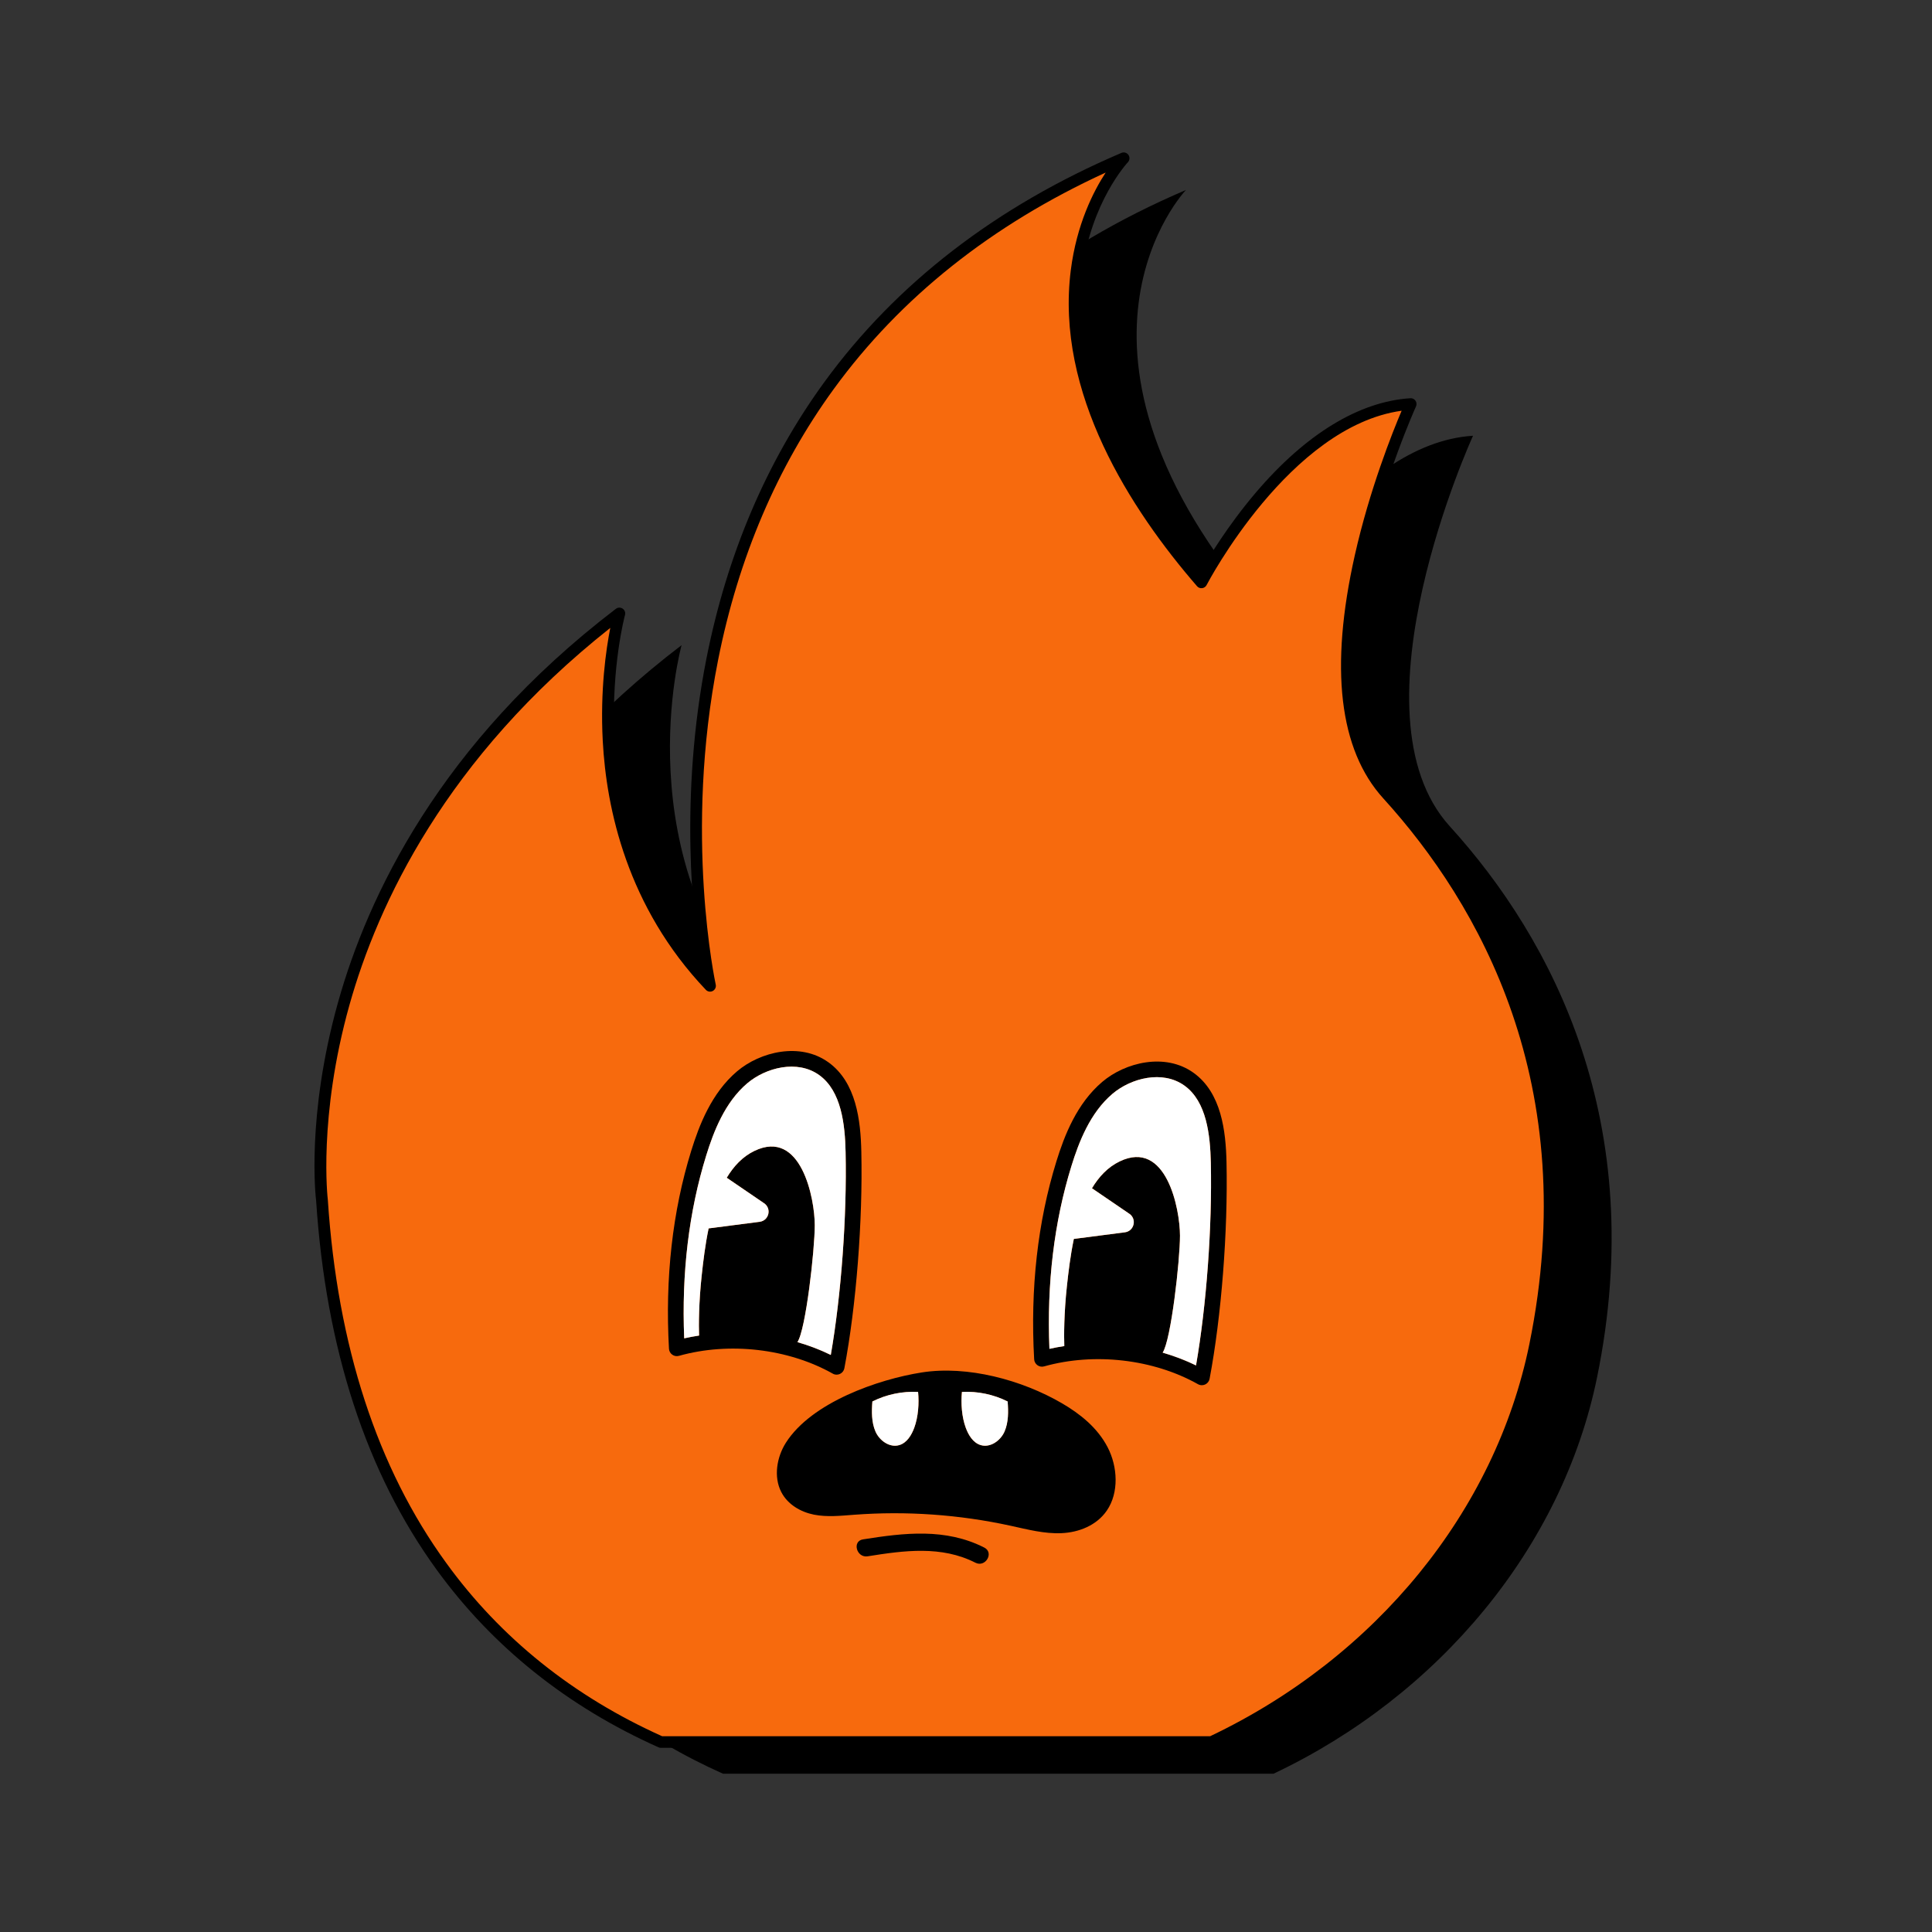 <?xml version="1.0" encoding="utf-8"?>
<!-- Generator: Adobe Illustrator 27.0.0, SVG Export Plug-In . SVG Version: 6.00 Build 0)  -->
<svg version="1.1" id="Capa_1" xmlns="http://www.w3.org/2000/svg" xmlns:xlink="http://www.w3.org/1999/xlink" x="0px" y="0px"
	 viewBox="0 0 500 500" style="enable-background:new 0 0 500 500;" xml:space="preserve">
<rect x="0" y="0" width="500" height="500" fill="#333333" stroke="none"/>
<style type="text/css">
	.st0{fill:#FFFFFF;}
	.st1{fill:#B90BFF;}
	.st2{fill:#1B1B1B;}
	.st3{clip-path:url(#SVGID_00000113318913033762018790000015427678112790784673_);}
	.st4{fill:#40FF01;}
	.st5{fill:#FE0EDF;}
	.st6{fill:#00FEF3;}
	.st7{fill:#07ECF4;}
	.st8{fill:none;}
	.st9{fill-rule:evenodd;clip-rule:evenodd;fill:#FFFFFF;}
	.st10{fill:#FFFFFE;}
	.st11{fill:#D5D5D5;}
	.st12{fill:#808080;}
	.st13{fill:#4DC2EE;}
	.st14{fill:#AA8053;}
	.st15{fill:#F9E400;}
	.st16{fill:#E8A1FB;}
	.st17{fill:#00F7F7;}
	.st18{fill:#F41E98;}
	.st19{fill:#FFBDD4;}
	.st20{fill:#0030FB;}
	.st21{fill-rule:evenodd;clip-rule:evenodd;fill:#204AFC;}
	.st22{fill:#ACFF0B;}
	.st23{fill:none;stroke:#000000;stroke-width:2.316;stroke-miterlimit:10;}
	.st24{clip-path:url(#SVGID_00000085240544141075871470000018383465719527431584_);}
	.st25{clip-path:url(#SVGID_00000136410153278428900700000013069537406841238953_);}
	.st26{fill:#FFFEFD;}
	.st27{fill-rule:evenodd;clip-rule:evenodd;fill:#202020;}
	.st28{fill:#00DE76;}
	.st29{fill:#F6F6F6;}
	.st30{fill:#E27D1E;}
	.st31{fill:#03F1FF;}
	.st32{fill:#141414;}
	.st33{fill:#FF0074;}
	.st34{fill:#5ACC30;}
	.st35{fill:#00EE73;}
	.st36{fill:#F98AE4;}
	.st37{fill:#FF006C;}
	.st38{fill:#FF6600;}
	.st39{fill:#FFD400;}
	.st40{fill:#52BD66;}
	.st41{fill:#9D5FFF;}
	.st42{fill:#EF2E2E;}
	.st43{fill:#03B9FB;}
	.st44{fill:#F38AB9;}
	.st45{fill:#83ECF6;}
	.st46{fill:none;stroke:#000000;stroke-width:1.341;stroke-miterlimit:10;}
	.st47{clip-path:url(#SVGID_00000032606410512367366110000003688728211667299976_);}
	.st48{clip-path:url(#SVGID_00000048462430801149831470000009387518267058863286_);}
	.st49{fill-rule:evenodd;clip-rule:evenodd;}
	.st50{fill-rule:evenodd;clip-rule:evenodd;fill:#00F7F7;}
	.st51{fill-rule:evenodd;clip-rule:evenodd;fill:#F9E400;}
	.st52{fill:#00CC66;}
	.st53{fill:#18171D;}
	.st54{fill:none;stroke:#0099CC;stroke-width:0;stroke-linecap:round;stroke-linejoin:round;}
	.st55{fill:#FF89BD;}
	.st56{fill:#1D1D1B;}
	.st57{fill:#FF97DA;}
	.st58{fill:#FDFDFD;}
	.st59{fill:#FCFCFC;}
	.st60{fill:#FBFBFB;}
	.st61{fill:#FF3333;}
	.st62{fill:#73CDE4;}
	.st63{fill:#FFC404;}
	.st64{fill:#FF0175;}
	.st65{fill:#00EE73;stroke:#000000;stroke-width:2.551;stroke-miterlimit:10;}
	.st66{fill:#00EE74;stroke:#000000;stroke-width:1.732;stroke-miterlimit:10;}
	.st67{fill:#FD016B;}
	.st68{opacity:0.2;fill:#0037C1;enable-background:new    ;}
	.st69{fill:#FF0074;stroke:#000000;stroke-width:1.825;stroke-miterlimit:10;}
	.st70{fill:#0037C0;stroke:#000000;stroke-width:1.825;stroke-miterlimit:10;}
	.st71{fill:#EDF3F6;}
	.st72{fill:#C8D2DC;}
	.st73{fill:#A2ABB8;}
	.st74{fill:#E9EDF1;}
	.st75{fill:#FFE07D;}
	.st76{fill:#FFC250;}
	.st77{fill:#7E8B96;}
	.st78{fill:#909BA6;}
	.st79{fill:#FF0074;stroke:#000000;stroke-width:1.469;stroke-miterlimit:10;}
	.st80{fill:#0037C0;stroke:#000000;stroke-width:1.879;stroke-miterlimit:10;}
	.st81{fill:#FFC404;stroke:#000000;stroke-width:2.35;stroke-miterlimit:10;}
	.st82{opacity:0.55;}
	.st83{opacity:0.3;}
	.st84{fill:#1EBC61;}
	.st85{fill:#4EEC91;}
	.st86{fill:#F89E1D;}
	.st87{fill:#F7C714;}
	.st88{fill:#FCE5E5;}
	.st89{fill:#F9DD6A;}
	.st90{fill:#EA9C47;}
	.st91{fill:#D3C25F;}
	.st92{fill:#DDDDDD;}
	.st93{fill:#00DEB4;}
	.st94{fill:#FF5724;}
	.st95{fill:#FF99DA;}
	.st96{fill:#00B871;}
	.st97{fill:#9734FF;}
	.st98{fill:#FEFCD4;}
	.st99{fill:#ED6683;}
	.st100{fill:#F29CFF;}
	.st101{fill:#CBF1C5;}
	.st102{fill:#A1B8F5;}
	.st103{fill:#737373;}
	.st104{fill:#F76A0D;}
	.st105{fill:#F6CD1F;}
	.st106{fill:#2AAFEF;}
	.st107{fill:#1C1C1B;}
	.st108{fill:#FFD100;}
	.st109{fill:#FFF5C9;}
	.st110{fill:#A69FFF;}
	.st111{fill:#FF45FF;}
	.st112{fill:#FF194C;}
	.st113{fill:#00976D;}
	.st114{fill:#FBEE00;}
	.st115{fill:#0037C1;}
</style>
<g>
	<g>
		<g>
			<path d="M375.2,213.84c-26.77-29.45,6.02-101.07,6.02-101.07c-31.46,2.01-54.22,46.18-54.22,46.18
				c-59.4-68.57-20.08-109.78-20.08-109.78c-141.24,60.25-107.1,214.19-107.1,214.19c-38.82-40.84-23.43-96.39-23.43-96.39
				C88.69,233.91,99.4,318.92,99.4,318.92c5.48,83.55,47.74,122.25,87.72,140.12h27.5H320.3h9.28
				c42.66-20.18,74.74-58.48,83.75-102.64C426.74,290.82,401.97,243.3,375.2,213.84z"/>
		</g>
		<g>
			<g>
				<g>
					<g>
						<path class="st104" d="M171.04,450.84H313.5c42.66-20.18,74.74-58.48,83.75-102.64c13.39-65.6-11.38-113.12-38.15-142.58
							s6.02-101.07,6.02-101.07c-31.46,2.01-54.21,46.18-54.21,46.18c-59.4-68.57-20.08-109.78-20.08-109.78
							C149.59,101.2,183.74,255.15,183.74,255.15c-38.82-40.84-23.43-96.39-23.43-96.39C72.62,225.69,83.33,310.7,83.33,310.7
							C88.81,394.27,131.07,432.96,171.04,450.84z"/>
					</g>
					<g>
						<path class="st104" d="M171.04,450.84H313.5c42.66-20.18,74.74-58.48,83.75-102.64c13.39-65.6-11.38-113.12-38.15-142.58
							s6.02-101.07,6.02-101.07c-31.46,2.01-54.21,46.18-54.21,46.18c-59.4-68.57-20.08-109.78-20.08-109.78
							C149.59,101.2,183.74,255.15,183.74,255.15c-38.82-40.84-23.43-96.39-23.43-96.39C72.62,225.69,83.33,310.7,83.33,310.7
							C88.81,394.27,131.07,432.96,171.04,450.84z"/>
						<path d="M313.5,452.34H171.04c-0.21,0-0.42-0.04-0.61-0.13c-23.61-10.56-42.92-26.01-57.4-45.93
							c-18.19-25.03-28.69-57.15-31.21-95.48c-0.1-0.79-2.61-21.8,5.66-51.38c7.62-27.25,26.28-67.03,71.91-101.86
							c0.51-0.39,1.21-0.41,1.75-0.05c0.53,0.36,0.78,1.02,0.61,1.64c-0.15,0.53-13.76,51.75,19.57,91.06
							c-1.94-12.15-5.6-43.89,1.52-79.86c5.34-26.93,15.58-50.95,30.45-71.4c18.58-25.55,44.47-45.53,76.93-59.38
							c0.66-0.28,1.42-0.06,1.82,0.53c0.41,0.58,0.34,1.38-0.15,1.89c-0.09,0.1-9.59,10.29-11.86,28.53
							c-3.69,29.73,14.24,58.32,30.58,77.59c2.07-3.68,7.1-12.06,14.44-20.68c12.86-15.09,26.67-23.52,39.95-24.37
							c0.55-0.03,1.03,0.21,1.33,0.65c0.3,0.44,0.35,1,0.13,1.47c-0.32,0.71-32.07,71.06-6.27,99.44
							c25.29,27.82,52.5,75.37,38.51,143.88c-9,44.14-40.62,82.91-84.58,103.7C313.94,452.29,313.72,452.34,313.5,452.34z
							 M171.37,449.34h141.8c42.95-20.42,73.82-58.32,82.62-101.44c13.74-67.28-12.97-113.96-37.79-141.27
							c-11.45-12.6-13.93-33.77-7.38-62.92c3.81-16.96,9.74-31.81,12.12-37.41c-28.98,4.03-50.27,44.7-50.48,45.12
							c-0.23,0.44-0.66,0.74-1.16,0.8c-0.5,0.06-0.99-0.13-1.31-0.51c-17.14-19.78-36.72-50.03-32.67-81.78
							c1.51-11.88,5.85-20.41,9.03-25.27c-29.47,13.5-53.12,32.32-70.36,56c-14.61,20.07-24.69,43.68-29.95,70.16
							c-8.98,45.2-0.69,83.61-0.61,83.99c0.15,0.66-0.17,1.33-0.76,1.65c-0.6,0.32-1.33,0.2-1.79-0.29
							c-20.37-21.43-25.76-46.88-26.69-64.46c-0.69-13.08,0.86-23.67,1.95-29.21c-42.52,33.65-60.18,71.48-67.5,97.58
							c-8.14,29.02-5.63,50.21-5.6,50.42c2.49,37.84,12.79,69.44,30.65,94C129.56,423.92,148.37,439,171.37,449.34z"/>
					</g>
				</g>
			</g>
		</g>
	</g>
	<g>
		<g>
			<g>
				<path d="M216.52,355.76c0.29,0,0.58-0.06,0.86-0.19c0.59-0.28,1.02-0.82,1.14-1.46c3.06-16.12,4.79-38.12,4.39-56.05
					c-0.17-8.05-1.3-17.96-8.52-23.14c-7.34-5.28-17.66-2.73-23.64,2.34c-6.6,5.6-9.8,13.93-11.86,20.56
					c-4.85,15.67-6.79,32.91-5.76,51.23c0.03,0.62,0.35,1.18,0.85,1.54c0.5,0.36,1.14,0.47,1.73,0.3
					c13.02-3.65,28.27-1.89,39.82,4.61C215.83,355.68,216.17,355.76,216.52,355.76z M206.37,347.34c2.17-3.17,4.49-23.88,4.49-30.28
					c-0.01-6.9-3.53-25.05-15.63-19.2c-3.04,1.47-5.35,3.94-7.15,6.94l9.67,6.6c2.01,1.37,1.26,4.49-1.15,4.8l-13.21,1.71
					c-0.9,4.31-1.41,8.63-1.8,12.26c-0.75,6.91-0.77,12.84-0.67,15.47c-1.3,0.2-2.58,0.43-3.85,0.72
					c-0.7-16.91,1.21-32.83,5.7-47.33c1.89-6.1,4.8-13.74,10.6-18.66c4.81-4.08,12.97-6.21,18.64-2.14
					c5.76,4.14,6.68,12.83,6.83,19.93c0.36,16.69-1.13,36.94-3.83,52.5C212.27,349.31,209.37,348.21,206.37,347.34z"/>
			</g>
		</g>
		<g>
			<g>
				<path d="M317.42,300.79L317.42,300.79c-0.18-8.05-1.31-17.96-8.52-23.14c-7.34-5.28-17.67-2.73-23.64,2.34
					c-6.6,5.6-9.81,13.93-11.86,20.56c-4.85,15.67-6.79,32.9-5.76,51.23c0.03,0.61,0.35,1.18,0.85,1.54c0.5,0.36,1.14,0.47,1.73,0.3
					c13.01-3.65,28.27-1.89,39.82,4.61c0.31,0.17,0.65,0.26,1,0.26c0.29,0,0.58-0.06,0.86-0.19c0.59-0.28,1.02-0.82,1.14-1.46
					C316.09,340.72,317.81,318.72,317.42,300.79z M309.53,353.37c-2.74-1.34-5.64-2.44-8.64-3.31c2.17-3.18,4.49-23.88,4.49-30.28
					c-0.01-6.9-3.53-25.05-15.63-19.2c-3.04,1.47-5.35,3.94-7.15,6.94l9.67,6.6c2.01,1.37,1.26,4.49-1.15,4.8l-13.21,1.71
					c-0.9,4.31-1.41,8.63-1.8,12.26c-0.75,6.91-0.77,12.84-0.67,15.47c-1.3,0.2-2.58,0.43-3.85,0.72
					c-0.7-16.92,1.21-32.83,5.7-47.33c1.89-6.1,4.8-13.74,10.6-18.66c4.8-4.08,12.97-6.21,18.64-2.14
					c5.76,4.13,6.67,12.82,6.83,19.93C313.73,317.57,312.23,337.82,309.53,353.37z"/>
			</g>
		</g>
		<g>
			<g>
				<path d="M274.84,363.17c-10.37-6.05-24.47-9.84-36.3-7.98c-11.16,1.75-28.5,7.71-35.16,18.2c-2.35,3.7-3.21,8.8-1.2,12.72
					c1.68,3.29,5.07,5.2,8.47,5.88c3.41,0.67,6.9,0.29,10.36,0.03c13.54-1.02,27.21-0.06,40.52,2.84c4.36,0.95,8.74,2.12,13.19,1.92
					c4.44-0.19,9.07-1.97,11.73-5.85c3.18-4.64,2.81-11.37,0.19-16.41C284.01,369.48,279.53,365.9,274.84,363.17z M236.61,369.5
					c-0.7,1.91-1.89,3.88-3.84,4.48c-2.48,0.77-5.17-1.12-6.2-3.51c-1.04-2.39-1-5.18-0.8-7.77c3.64-1.82,7.76-2.68,11.83-2.47
					C237.89,363.2,237.64,366.69,236.61,369.5z M259.97,370.47c-1.04,2.39-3.72,4.28-6.2,3.51c-1.95-0.6-3.13-2.57-3.84-4.48
					c-1.03-2.8-1.28-6.3-0.99-9.27c4.07-0.21,8.18,0.65,11.83,2.47C260.98,365.29,261.01,368.08,259.97,370.47z"/>
			</g>
		</g>
		<g>
			<g>
				<path class="st0" d="M225.77,362.7c-0.2,2.59-0.24,5.39,0.8,7.77c1.04,2.39,3.72,4.28,6.2,3.51c1.95-0.6,3.13-2.57,3.84-4.48
					c1.03-2.8,1.28-6.3,0.99-9.27C233.53,360.01,229.41,360.87,225.77,362.7z"/>
			</g>
		</g>
		<g>
			<g>
				<path class="st0" d="M248.95,360.23c-0.29,2.97-0.04,6.47,0.99,9.27c0.7,1.91,1.89,3.88,3.84,4.48c2.48,0.77,5.17-1.12,6.2-3.51
					c1.04-2.39,1-5.18,0.8-7.77C257.13,360.87,253.01,360.01,248.95,360.23z"/>
			</g>
		</g>
		<g>
			<g>
				<path d="M254.73,400.51c-10.01-5.09-20.68-3.82-31.39-2.12c-2.88,0.46-1.66,4.84,1.21,4.38c9.41-1.5,19.06-2.83,27.89,1.66
					C255.04,405.75,257.34,401.83,254.73,400.51z"/>
			</g>
		</g>
	</g>
	<g>
		<path class="st0" d="M206.37,347.34c2.17-3.17,4.49-23.88,4.49-30.28c-0.01-6.9-3.53-25.05-15.63-19.2
			c-3.04,1.47-5.35,3.94-7.15,6.94l9.67,6.6c2.01,1.37,1.26,4.49-1.15,4.8l-13.21,1.71c-0.9,4.31-1.41,8.63-1.8,12.26
			c-0.75,6.91-0.77,12.84-0.67,15.47c-1.3,0.2-2.58,0.43-3.85,0.72c-0.7-16.91,1.21-32.83,5.7-47.33c1.89-6.1,4.8-13.74,10.6-18.66
			c4.81-4.08,12.97-6.21,18.64-2.14c5.76,4.14,6.68,12.83,6.83,19.93c0.36,16.69-1.13,36.94-3.83,52.5
			C212.27,349.31,209.37,348.21,206.37,347.34z"/>
	</g>
	<g>
		<path class="st0" d="M309.53,353.37c-2.74-1.34-5.64-2.44-8.64-3.31c2.17-3.18,4.49-23.88,4.49-30.28
			c-0.01-6.9-3.53-25.05-15.63-19.2c-3.04,1.47-5.35,3.94-7.15,6.94l9.67,6.6c2.01,1.37,1.26,4.49-1.15,4.8l-13.21,1.71
			c-0.9,4.31-1.41,8.63-1.8,12.26c-0.75,6.91-0.77,12.84-0.67,15.47c-1.3,0.2-2.58,0.43-3.85,0.72c-0.7-16.92,1.21-32.83,5.7-47.33
			c1.89-6.1,4.8-13.74,10.6-18.66c4.8-4.08,12.97-6.21,18.64-2.14c5.76,4.13,6.67,12.82,6.83,19.93
			C313.73,317.57,312.23,337.82,309.53,353.37z"/>
	</g>
</g>
</svg>
